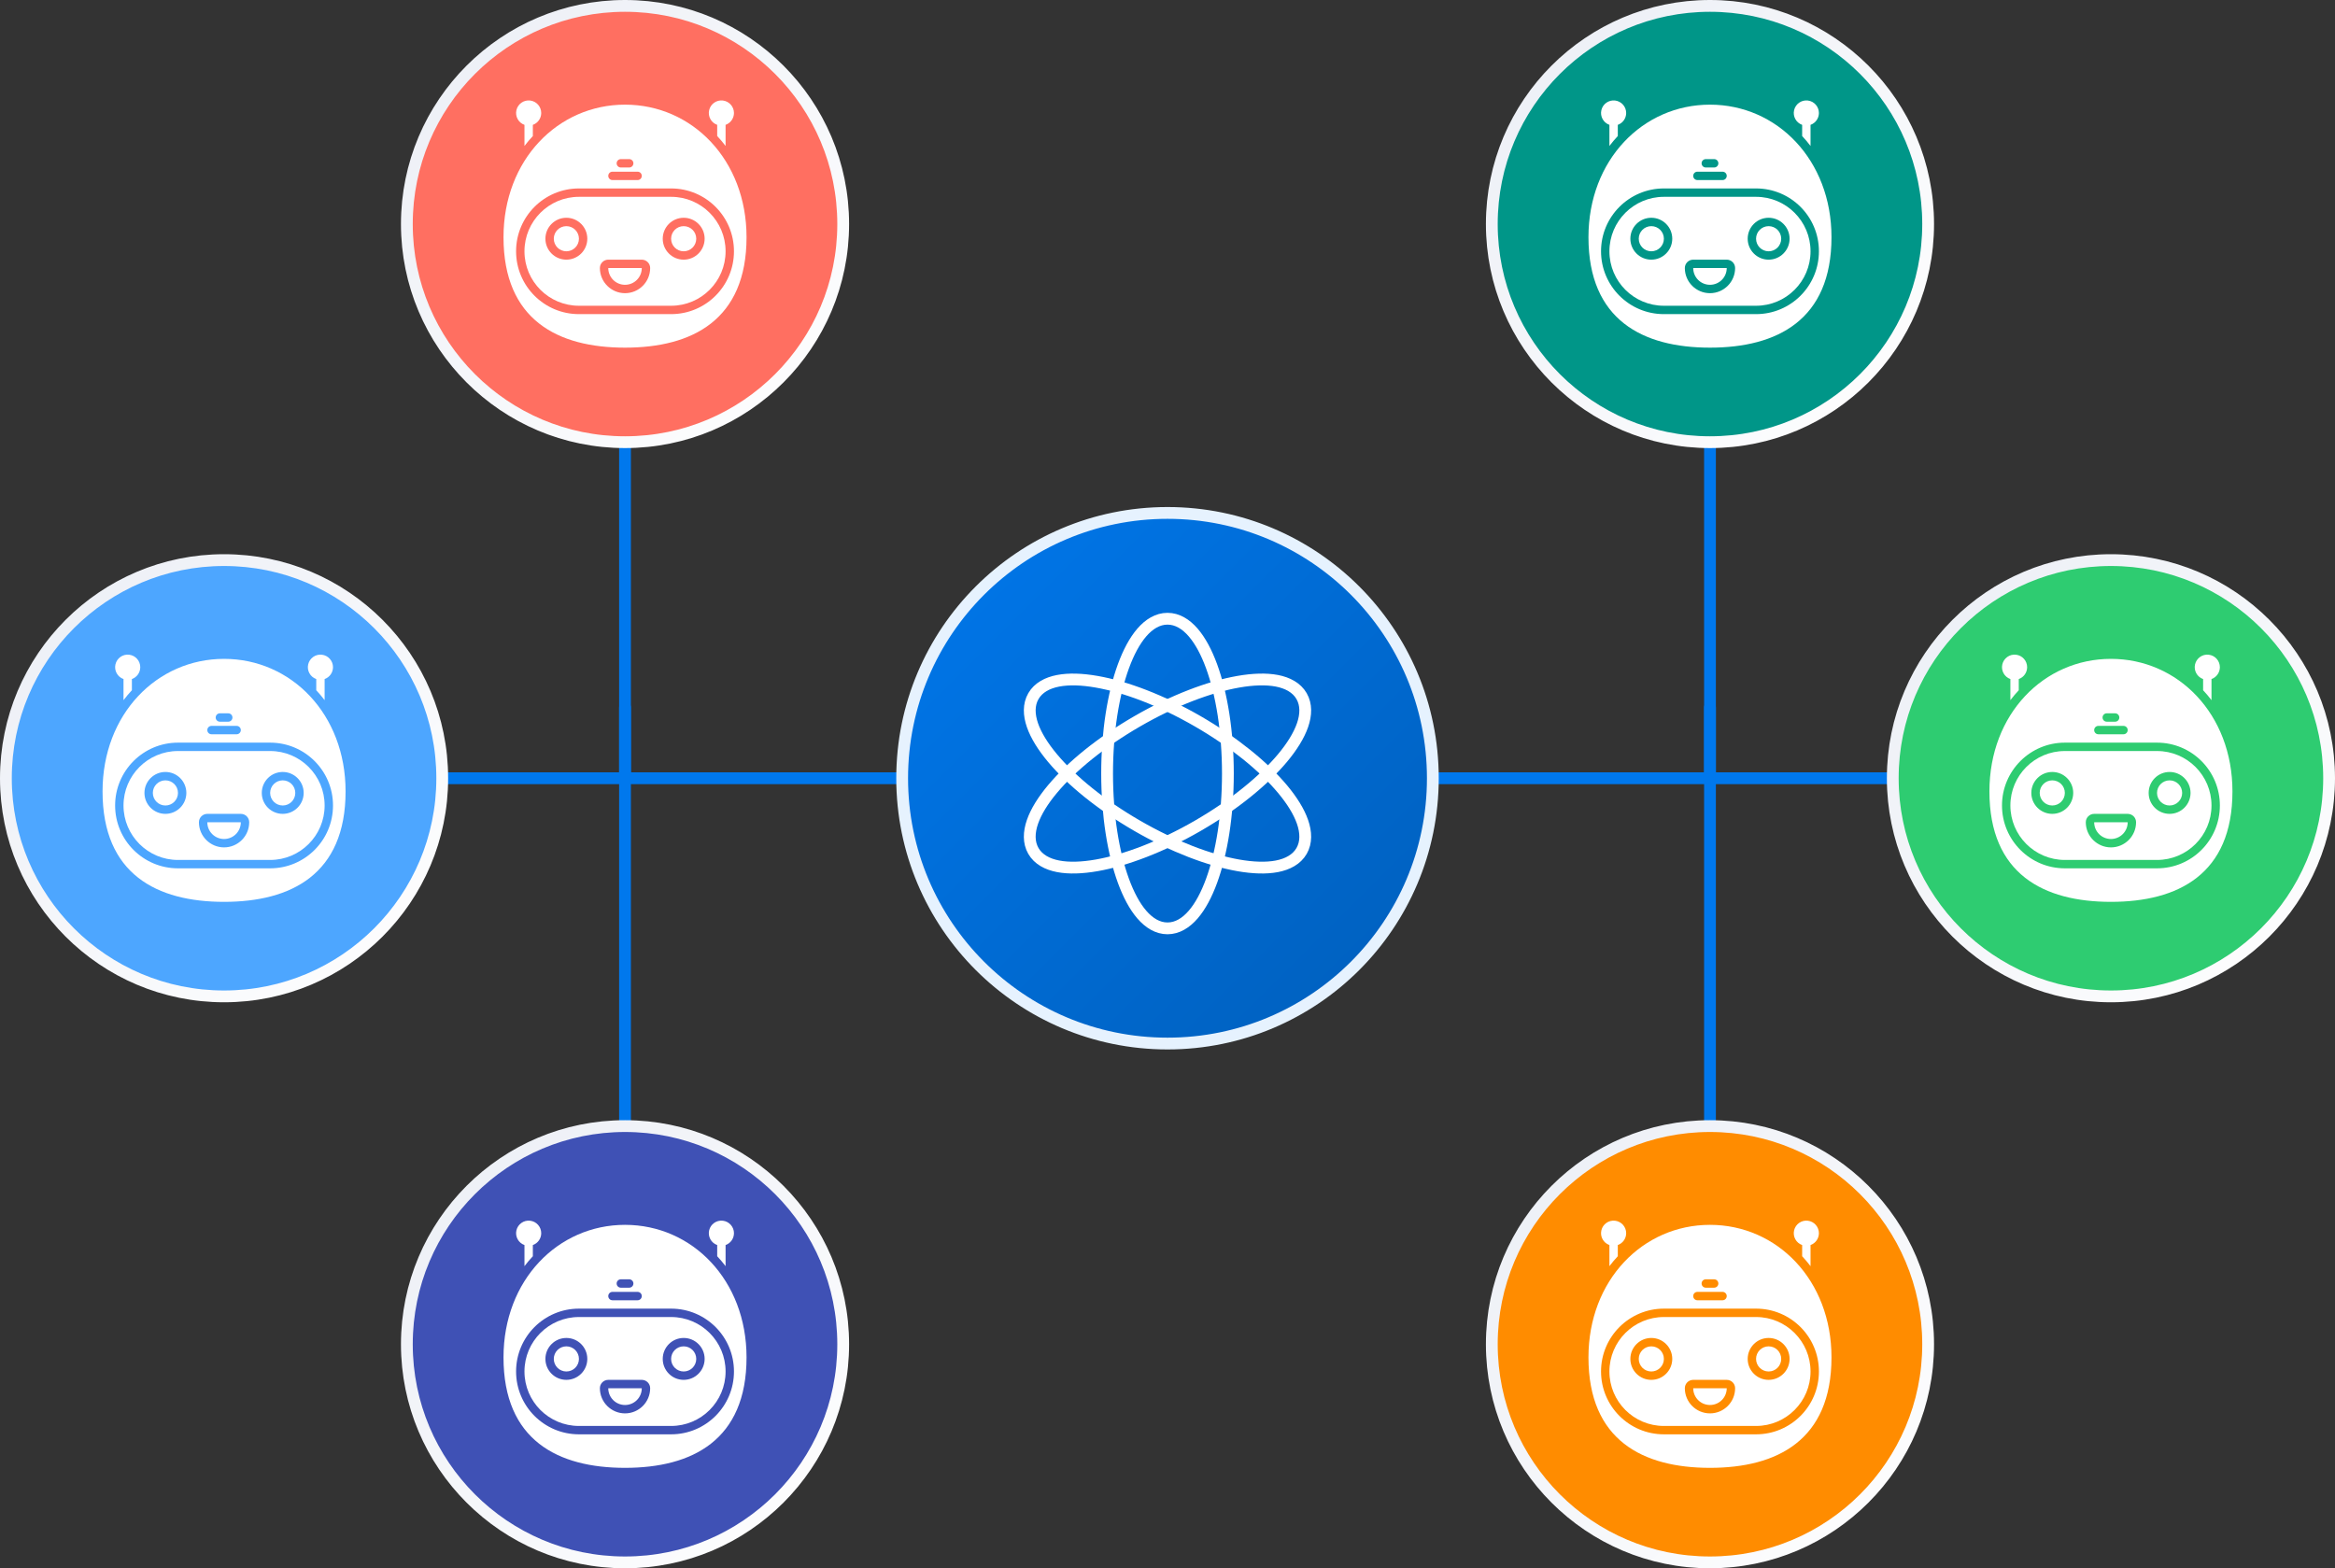 <?xml version="1.0" encoding="UTF-8"?> <svg xmlns="http://www.w3.org/2000/svg" width="198" height="133" viewBox="0 0 198 133" fill="none"><rect x="0" y="0" width="198" height="133" fill="#333333" stroke="none"/><path d="M176 66L90.97 66L15 66" stroke="#0078ED" stroke-linecap="round"></path><path d="M53 33L53 66" stroke="#0078ED" stroke-linecap="round"></path><path d="M145 33L145 66" stroke="#0078ED" stroke-linecap="round"></path><path d="M53 60L53 99" stroke="#0078ED" stroke-linecap="round"></path><path d="M145 60L145 99" stroke="#0078ED" stroke-linecap="round"></path><circle cx="99" cy="66" r="22.5" fill="url(#paint0_linear_2376_313708)" stroke="#E6F2FE"></circle><path d="M98.999 52.472C99.837 52.472 100.571 52.937 101.176 53.637C101.783 54.339 102.307 55.325 102.737 56.499C103.598 58.853 104.121 62.072 104.121 65.602C104.121 69.132 103.598 72.35 102.737 74.704C102.307 75.878 101.783 76.865 101.176 77.566C100.571 78.266 99.837 78.731 98.999 78.731C98.163 78.731 97.429 78.266 96.824 77.566C96.217 76.865 95.693 75.878 95.263 74.704C94.402 72.35 93.879 69.132 93.879 65.602C93.879 62.072 94.402 58.853 95.263 56.499C95.693 55.325 96.217 54.339 96.824 53.637C97.429 52.938 98.163 52.472 98.999 52.472Z" stroke="white" stroke-linecap="round" stroke-linejoin="round"></path><path d="M87.629 59.037C88.048 58.312 88.818 57.909 89.726 57.735C90.637 57.56 91.753 57.599 92.985 57.815C95.454 58.246 98.503 59.402 101.56 61.167C104.618 62.932 107.143 64.994 108.751 66.917C109.553 67.876 110.145 68.823 110.449 69.699C110.753 70.573 110.788 71.442 110.37 72.167C109.951 72.892 109.181 73.294 108.273 73.469C107.362 73.643 106.246 73.604 105.014 73.389C102.545 72.958 99.497 71.802 96.44 70.037C93.382 68.271 90.856 66.209 89.249 64.287C88.446 63.327 87.854 62.38 87.55 61.504C87.247 60.63 87.211 59.762 87.629 59.037Z" stroke="white" stroke-linecap="round" stroke-linejoin="round"></path><path d="M96.44 61.167C99.497 59.401 102.545 58.245 105.014 57.814C106.246 57.599 107.362 57.56 108.273 57.734C109.181 57.909 109.951 58.312 110.37 59.036C110.788 59.761 110.753 60.63 110.449 61.504C110.145 62.38 109.553 63.327 108.751 64.287C107.143 66.209 104.618 68.271 101.56 70.036C98.503 71.801 95.454 72.957 92.985 73.389C91.753 73.604 90.637 73.643 89.726 73.468C88.818 73.294 88.048 72.891 87.629 72.166C87.211 71.441 87.247 70.573 87.55 69.699C87.854 68.823 88.446 67.876 89.249 66.916C90.856 64.994 93.382 62.932 96.44 61.167Z" stroke="white" stroke-linecap="round" stroke-linejoin="round"></path><path d="M179 47.5C189.217 47.5 197.5 55.783 197.5 66C197.5 76.217 189.217 84.5 179 84.5C168.783 84.5 160.5 76.217 160.5 66C160.5 55.783 168.783 47.5 179 47.5Z" fill="#2ECC71"></path><path d="M179 47.5C189.217 47.5 197.5 55.783 197.5 66C197.5 76.217 189.217 84.5 179 84.5C168.783 84.5 160.5 76.217 160.5 66C160.5 55.783 168.783 47.5 179 47.5Z" stroke="url(#paint1_linear_2376_313708)"></path><path d="M171.894 56.586C171.892 57.036 171.608 57.437 171.184 57.588V58.537C170.933 58.805 170.695 59.086 170.473 59.379V57.588C169.962 57.407 169.667 56.871 169.79 56.343C169.912 55.814 170.412 55.462 170.951 55.524C171.49 55.587 171.896 56.044 171.894 56.586Z" fill="white"></path><path d="M188.238 56.586C188.235 57.036 187.951 57.437 187.527 57.588V59.379C187.305 59.086 187.067 58.805 186.816 58.537V57.588C186.305 57.407 186.011 56.871 186.133 56.343C186.256 55.814 186.755 55.462 187.294 55.524C187.833 55.587 188.239 56.044 188.238 56.586Z" fill="white"></path><path d="M183.974 68.311C184.563 68.311 185.04 67.834 185.04 67.245C185.04 66.656 184.563 66.179 183.974 66.179C183.385 66.179 182.908 66.656 182.908 67.245C182.908 67.834 183.385 68.311 183.974 68.311Z" fill="white"></path><path d="M179 71.153C179.785 71.153 180.421 70.517 180.421 69.732H177.579C177.579 70.517 178.215 71.153 179 71.153Z" fill="white"></path><path d="M174.026 68.311C174.615 68.311 175.092 67.834 175.092 67.245C175.092 66.656 174.615 66.179 174.026 66.179C173.437 66.179 172.96 66.656 172.96 67.245C172.96 67.834 173.437 68.311 174.026 68.311Z" fill="white"></path><path d="M179 55.876C173.31 55.876 168.696 60.559 168.696 67.116C168.696 74.141 173.31 76.483 179 76.483C184.69 76.483 189.304 74.141 189.304 67.116C189.304 60.559 184.69 55.876 179 55.876ZM178.645 60.494H179.355C179.552 60.494 179.711 60.653 179.711 60.85C179.711 61.046 179.552 61.205 179.355 61.205H178.645C178.448 61.205 178.289 61.046 178.289 60.85C178.289 60.653 178.448 60.494 178.645 60.494ZM177.934 61.56H180.066C180.262 61.56 180.421 61.719 180.421 61.916C180.421 62.112 180.262 62.271 180.066 62.271H177.934C177.738 62.271 177.579 62.112 177.579 61.916C177.579 61.719 177.738 61.56 177.934 61.56ZM182.908 73.64H175.092C172.148 73.64 169.762 71.254 169.762 68.311C169.762 65.368 172.148 62.981 175.092 62.981H182.908C185.852 62.981 188.238 65.368 188.238 68.311C188.238 71.254 185.852 73.64 182.908 73.64Z" fill="white"></path><path d="M182.908 63.692H175.092C172.541 63.692 170.473 65.76 170.473 68.311C170.473 70.862 172.541 72.93 175.092 72.93H182.908C185.459 72.93 187.527 70.862 187.527 68.311C187.527 65.76 185.459 63.692 182.908 63.692ZM174.026 69.021C173.045 69.021 172.249 68.226 172.249 67.245C172.249 66.264 173.045 65.468 174.026 65.468C175.007 65.468 175.802 66.264 175.802 67.245C175.801 68.225 175.007 69.02 174.026 69.021ZM179 71.864C177.823 71.862 176.869 70.909 176.868 69.732C176.868 69.34 177.186 69.021 177.579 69.021H180.421C180.814 69.021 181.132 69.34 181.132 69.732C181.131 70.909 180.177 71.862 179 71.864ZM183.974 69.021C182.993 69.021 182.198 68.226 182.198 67.245C182.198 66.264 182.993 65.468 183.974 65.468C184.955 65.468 185.751 66.264 185.751 67.245C185.749 68.225 184.955 69.02 183.974 69.021Z" fill="white"></path><path d="M145 95.5C155.217 95.5 163.5 103.783 163.5 114C163.5 124.217 155.217 132.5 145 132.5C134.783 132.5 126.5 124.217 126.5 114C126.5 103.783 134.783 95.5 145 95.5Z" fill="#FF8C00"></path><path d="M145 95.5C155.217 95.5 163.5 103.783 163.5 114C163.5 124.217 155.217 132.5 145 132.5C134.783 132.5 126.5 124.217 126.5 114C126.5 103.783 134.783 95.5 145 95.5Z" stroke="url(#paint2_linear_2376_313708)"></path><path d="M137.894 104.586C137.892 105.036 137.608 105.437 137.184 105.588V106.537C136.933 106.805 136.695 107.086 136.473 107.379V105.588C135.962 105.407 135.667 104.871 135.79 104.343C135.912 103.814 136.412 103.462 136.951 103.524C137.49 103.587 137.896 104.044 137.894 104.586Z" fill="white"></path><path d="M154.238 104.586C154.235 105.036 153.951 105.437 153.527 105.588V107.379C153.305 107.086 153.067 106.805 152.816 106.537V105.588C152.305 105.407 152.011 104.871 152.133 104.343C152.256 103.814 152.755 103.462 153.294 103.524C153.833 103.587 154.239 104.044 154.238 104.586Z" fill="white"></path><path d="M149.974 116.311C150.563 116.311 151.04 115.834 151.04 115.245C151.04 114.656 150.563 114.179 149.974 114.179C149.385 114.179 148.908 114.656 148.908 115.245C148.908 115.834 149.385 116.311 149.974 116.311Z" fill="white"></path><path d="M145 119.153C145.785 119.153 146.421 118.517 146.421 117.732H143.579C143.579 118.517 144.215 119.153 145 119.153Z" fill="white"></path><path d="M140.026 116.311C140.615 116.311 141.092 115.834 141.092 115.245C141.092 114.656 140.615 114.179 140.026 114.179C139.437 114.179 138.96 114.656 138.96 115.245C138.96 115.834 139.437 116.311 140.026 116.311Z" fill="white"></path><path d="M145 103.875C139.31 103.875 134.696 108.559 134.696 115.116C134.696 122.141 139.31 124.483 145 124.483C150.69 124.483 155.304 122.141 155.304 115.116C155.304 108.559 150.69 103.875 145 103.875ZM144.645 108.494H145.355C145.552 108.494 145.711 108.653 145.711 108.85C145.711 109.046 145.552 109.205 145.355 109.205H144.645C144.448 109.205 144.289 109.046 144.289 108.85C144.289 108.653 144.448 108.494 144.645 108.494ZM143.934 109.56H146.066C146.262 109.56 146.421 109.719 146.421 109.915C146.421 110.112 146.262 110.271 146.066 110.271H143.934C143.738 110.271 143.579 110.112 143.579 109.915C143.579 109.719 143.738 109.56 143.934 109.56ZM148.908 121.64H141.092C138.148 121.64 135.762 119.254 135.762 116.311C135.762 113.368 138.148 110.981 141.092 110.981H148.908C151.852 110.981 154.238 113.367 154.238 116.311C154.238 119.254 151.852 121.64 148.908 121.64Z" fill="white"></path><path d="M148.908 111.692H141.092C138.541 111.692 136.473 113.76 136.473 116.311C136.473 118.862 138.541 120.93 141.092 120.93H148.908C151.459 120.93 153.527 118.862 153.527 116.311C153.527 113.76 151.459 111.692 148.908 111.692ZM140.026 117.021C139.045 117.021 138.249 116.226 138.249 115.245C138.249 114.264 139.045 113.468 140.026 113.468C141.007 113.468 141.802 114.264 141.802 115.245C141.801 116.225 141.007 117.02 140.026 117.021ZM145 119.864C143.823 119.862 142.869 118.909 142.868 117.732C142.868 117.339 143.186 117.021 143.579 117.021H146.421C146.814 117.021 147.132 117.339 147.132 117.732C147.131 118.909 146.177 119.863 145 119.864ZM149.974 117.021C148.993 117.021 148.198 116.226 148.198 115.245C148.198 114.264 148.993 113.468 149.974 113.468C150.955 113.468 151.751 114.264 151.751 115.245C151.749 116.225 150.955 117.02 149.974 117.021Z" fill="white"></path><path d="M145 0.5C155.217 0.5 163.5 8.783 163.5 19C163.5 29.217 155.217 37.5 145 37.5C134.783 37.5 126.5 29.217 126.5 19C126.5 8.783 134.783 0.5 145 0.5Z" fill="#009688"></path><path d="M145 0.5C155.217 0.5 163.5 8.783 163.5 19C163.5 29.217 155.217 37.5 145 37.5C134.783 37.5 126.5 29.217 126.5 19C126.5 8.783 134.783 0.5 145 0.5Z" stroke="url(#paint3_linear_2376_313708)"></path><path d="M137.894 9.586C137.892 10.036 137.608 10.437 137.184 10.588V11.537C136.933 11.805 136.695 12.086 136.473 12.379V10.588C135.962 10.407 135.667 9.871 135.79 9.343C135.912 8.814 136.412 8.462 136.951 8.524C137.49 8.587 137.896 9.044 137.894 9.586Z" fill="white"></path><path d="M154.238 9.586C154.235 10.036 153.951 10.437 153.527 10.588V12.379C153.305 12.086 153.067 11.805 152.816 11.537V10.588C152.305 10.407 152.011 9.871 152.133 9.343C152.256 8.814 152.755 8.462 153.294 8.524C153.833 8.587 154.239 9.044 154.238 9.586Z" fill="white"></path><path d="M149.974 21.311C150.563 21.311 151.04 20.834 151.04 20.245C151.04 19.656 150.563 19.179 149.974 19.179C149.385 19.179 148.908 19.656 148.908 20.245C148.908 20.834 149.385 21.311 149.974 21.311Z" fill="white"></path><path d="M145 24.153C145.785 24.153 146.421 23.517 146.421 22.732H143.579C143.579 23.517 144.215 24.153 145 24.153Z" fill="white"></path><path d="M140.026 21.311C140.615 21.311 141.092 20.834 141.092 20.245C141.092 19.656 140.615 19.179 140.026 19.179C139.437 19.179 138.96 19.656 138.96 20.245C138.96 20.834 139.437 21.311 140.026 21.311Z" fill="white"></path><path d="M145 8.875C139.31 8.875 134.696 13.559 134.696 20.116C134.696 27.141 139.31 29.483 145 29.483C150.69 29.483 155.304 27.141 155.304 20.116C155.304 13.559 150.69 8.875 145 8.875ZM144.645 13.494H145.355C145.552 13.494 145.711 13.653 145.711 13.85C145.711 14.046 145.552 14.205 145.355 14.205H144.645C144.448 14.205 144.289 14.046 144.289 13.85C144.289 13.653 144.448 13.494 144.645 13.494ZM143.934 14.56H146.066C146.262 14.56 146.421 14.719 146.421 14.915C146.421 15.112 146.262 15.271 146.066 15.271H143.934C143.738 15.271 143.579 15.112 143.579 14.915C143.579 14.719 143.738 14.56 143.934 14.56ZM148.908 26.64H141.092C138.148 26.64 135.762 24.254 135.762 21.311C135.762 18.367 138.148 15.981 141.092 15.981H148.908C151.852 15.981 154.238 18.367 154.238 21.311C154.238 24.254 151.852 26.64 148.908 26.64Z" fill="white"></path><path d="M148.908 16.692H141.092C138.541 16.692 136.473 18.76 136.473 21.311C136.473 23.862 138.541 25.93 141.092 25.93H148.908C151.459 25.93 153.527 23.862 153.527 21.311C153.527 18.76 151.459 16.692 148.908 16.692ZM140.026 22.021C139.045 22.021 138.249 21.226 138.249 20.245C138.249 19.264 139.045 18.468 140.026 18.468C141.007 18.468 141.802 19.264 141.802 20.245C141.801 21.226 141.007 22.02 140.026 22.021ZM145 24.864C143.823 24.863 142.869 23.909 142.868 22.732C142.868 22.34 143.186 22.021 143.579 22.021H146.421C146.814 22.021 147.132 22.34 147.132 22.732C147.131 23.909 146.177 24.863 145 24.864ZM149.974 22.021C148.993 22.021 148.198 21.226 148.198 20.245C148.198 19.264 148.993 18.468 149.974 18.468C150.955 18.468 151.751 19.264 151.751 20.245C151.749 21.226 150.955 22.02 149.974 22.021Z" fill="white"></path><path d="M53 95.5C63.217 95.5 71.5 103.783 71.5 114C71.5 124.217 63.217 132.5 53 132.5C42.783 132.5 34.5 124.217 34.5 114C34.5 103.783 42.783 95.5 53 95.5Z" fill="#3F51B5"></path><path d="M53 95.5C63.217 95.5 71.5 103.783 71.5 114C71.5 124.217 63.217 132.5 53 132.5C42.783 132.5 34.5 124.217 34.5 114C34.5 103.783 42.783 95.5 53 95.5Z" stroke="url(#paint4_linear_2376_313708)"></path><path d="M45.894 104.586C45.892 105.036 45.608 105.437 45.184 105.588V106.537C44.933 106.805 44.695 107.086 44.473 107.379V105.588C43.962 105.407 43.667 104.871 43.79 104.343C43.912 103.814 44.412 103.462 44.951 103.524C45.49 103.587 45.896 104.044 45.894 104.586Z" fill="white"></path><path d="M62.238 104.586C62.235 105.036 61.951 105.437 61.527 105.588V107.379C61.305 107.086 61.067 106.805 60.816 106.537V105.588C60.305 105.407 60.011 104.871 60.133 104.343C60.256 103.814 60.755 103.462 61.294 103.524C61.833 103.587 62.239 104.044 62.238 104.586Z" fill="white"></path><path d="M57.974 116.311C58.563 116.311 59.04 115.834 59.04 115.245C59.04 114.656 58.563 114.179 57.974 114.179C57.385 114.179 56.908 114.656 56.908 115.245C56.908 115.834 57.385 116.311 57.974 116.311Z" fill="white"></path><path d="M53 119.153C53.785 119.153 54.421 118.517 54.421 117.732H51.579C51.579 118.517 52.215 119.153 53 119.153Z" fill="white"></path><path d="M48.026 116.311C48.614 116.311 49.092 115.834 49.092 115.245C49.092 114.656 48.614 114.179 48.026 114.179C47.437 114.179 46.96 114.656 46.96 115.245C46.96 115.834 47.437 116.311 48.026 116.311Z" fill="white"></path><path d="M53 103.875C47.31 103.875 42.696 108.559 42.696 115.116C42.696 122.141 47.31 124.483 53 124.483C58.69 124.483 63.304 122.141 63.304 115.116C63.304 108.559 58.69 103.875 53 103.875ZM52.645 108.494H53.355C53.551 108.494 53.711 108.653 53.711 108.85C53.711 109.046 53.551 109.205 53.355 109.205H52.645C52.449 109.205 52.289 109.046 52.289 108.85C52.289 108.653 52.449 108.494 52.645 108.494ZM51.934 109.56H54.066C54.262 109.56 54.421 109.719 54.421 109.915C54.421 110.112 54.262 110.271 54.066 110.271H51.934C51.738 110.271 51.579 110.112 51.579 109.915C51.579 109.719 51.738 109.56 51.934 109.56ZM56.908 121.64H49.092C46.148 121.64 43.762 119.254 43.762 116.311C43.762 113.368 46.148 110.981 49.092 110.981H56.908C59.852 110.981 62.238 113.367 62.238 116.311C62.238 119.254 59.852 121.64 56.908 121.64Z" fill="white"></path><path d="M56.908 111.692H49.092C46.541 111.692 44.473 113.76 44.473 116.311C44.473 118.862 46.541 120.93 49.092 120.93H56.908C59.459 120.93 61.527 118.862 61.527 116.311C61.527 113.76 59.459 111.692 56.908 111.692ZM48.026 117.021C47.045 117.021 46.249 116.226 46.249 115.245C46.249 114.264 47.045 113.468 48.026 113.468C49.007 113.468 49.802 114.264 49.802 115.245C49.801 116.225 49.007 117.02 48.026 117.021ZM53 119.864C51.823 119.862 50.869 118.909 50.868 117.732C50.868 117.339 51.186 117.021 51.579 117.021H54.421C54.814 117.021 55.132 117.339 55.132 117.732C55.131 118.909 54.177 119.863 53 119.864ZM57.974 117.021C56.993 117.021 56.198 116.226 56.198 115.245C56.198 114.264 56.993 113.468 57.974 113.468C58.955 113.468 59.751 114.264 59.751 115.245C59.749 116.225 58.955 117.02 57.974 117.021Z" fill="white"></path><path d="M53 0.5C63.217 0.5 71.5 8.783 71.5 19C71.5 29.217 63.217 37.5 53 37.5C42.783 37.5 34.5 29.217 34.5 19C34.5 8.783 42.783 0.5 53 0.5Z" fill="#FF6F61"></path><path d="M53 0.5C63.217 0.5 71.5 8.783 71.5 19C71.5 29.217 63.217 37.5 53 37.5C42.783 37.5 34.5 29.217 34.5 19C34.5 8.783 42.783 0.5 53 0.5Z" stroke="url(#paint5_linear_2376_313708)"></path><path d="M45.894 9.586C45.892 10.036 45.608 10.437 45.184 10.588V11.537C44.933 11.805 44.695 12.086 44.473 12.379V10.588C43.962 10.407 43.667 9.871 43.79 9.343C43.912 8.814 44.412 8.462 44.951 8.524C45.49 8.587 45.896 9.044 45.894 9.586Z" fill="white"></path><path d="M62.238 9.586C62.235 10.036 61.951 10.437 61.527 10.588V12.379C61.305 12.086 61.067 11.805 60.816 11.537V10.588C60.305 10.407 60.011 9.871 60.133 9.343C60.256 8.814 60.755 8.462 61.294 8.524C61.833 8.587 62.239 9.044 62.238 9.586Z" fill="white"></path><path d="M57.974 21.311C58.563 21.311 59.04 20.834 59.04 20.245C59.04 19.656 58.563 19.179 57.974 19.179C57.385 19.179 56.908 19.656 56.908 20.245C56.908 20.834 57.385 21.311 57.974 21.311Z" fill="white"></path><path d="M53 24.153C53.785 24.153 54.421 23.517 54.421 22.732H51.579C51.579 23.517 52.215 24.153 53 24.153Z" fill="white"></path><path d="M48.026 21.311C48.614 21.311 49.092 20.834 49.092 20.245C49.092 19.656 48.614 19.179 48.026 19.179C47.437 19.179 46.96 19.656 46.96 20.245C46.96 20.834 47.437 21.311 48.026 21.311Z" fill="white"></path><path d="M53 8.875C47.31 8.875 42.696 13.559 42.696 20.116C42.696 27.141 47.31 29.483 53 29.483C58.69 29.483 63.304 27.141 63.304 20.116C63.304 13.559 58.69 8.875 53 8.875ZM52.645 13.494H53.355C53.551 13.494 53.711 13.653 53.711 13.85C53.711 14.046 53.551 14.205 53.355 14.205H52.645C52.449 14.205 52.289 14.046 52.289 13.85C52.289 13.653 52.449 13.494 52.645 13.494ZM51.934 14.56H54.066C54.262 14.56 54.421 14.719 54.421 14.915C54.421 15.112 54.262 15.271 54.066 15.271H51.934C51.738 15.271 51.579 15.112 51.579 14.915C51.579 14.719 51.738 14.56 51.934 14.56ZM56.908 26.64H49.092C46.148 26.64 43.762 24.254 43.762 21.311C43.762 18.367 46.148 15.981 49.092 15.981H56.908C59.852 15.981 62.238 18.367 62.238 21.311C62.238 24.254 59.852 26.64 56.908 26.64Z" fill="white"></path><path d="M56.908 16.692H49.092C46.541 16.692 44.473 18.76 44.473 21.311C44.473 23.862 46.541 25.93 49.092 25.93H56.908C59.459 25.93 61.527 23.862 61.527 21.311C61.527 18.76 59.459 16.692 56.908 16.692ZM48.026 22.021C47.045 22.021 46.249 21.226 46.249 20.245C46.249 19.264 47.045 18.468 48.026 18.468C49.007 18.468 49.802 19.264 49.802 20.245C49.801 21.226 49.007 22.02 48.026 22.021ZM53 24.864C51.823 24.863 50.869 23.909 50.868 22.732C50.868 22.34 51.186 22.021 51.579 22.021H54.421C54.814 22.021 55.132 22.34 55.132 22.732C55.131 23.909 54.177 24.863 53 24.864ZM57.974 22.021C56.993 22.021 56.198 21.226 56.198 20.245C56.198 19.264 56.993 18.468 57.974 18.468C58.955 18.468 59.751 19.264 59.751 20.245C59.749 21.226 58.955 22.02 57.974 22.021Z" fill="white"></path><path d="M19 47.5C29.217 47.5 37.5 55.783 37.5 66C37.5 76.217 29.217 84.5 19 84.5C8.783 84.5 0.5 76.217 0.5 66C0.5 55.783 8.783 47.5 19 47.5Z" fill="#4DA6FF"></path><path d="M19 47.5C29.217 47.5 37.5 55.783 37.5 66C37.5 76.217 29.217 84.5 19 84.5C8.783 84.5 0.5 76.217 0.5 66C0.5 55.783 8.783 47.5 19 47.5Z" stroke="url(#paint6_linear_2376_313708)"></path><path d="M11.894 56.586C11.892 57.036 11.608 57.437 11.184 57.588V58.537C10.933 58.805 10.695 59.086 10.473 59.379V57.588C9.962 57.407 9.668 56.871 9.79 56.343C9.912 55.814 10.412 55.462 10.951 55.524C11.49 55.587 11.896 56.044 11.894 56.586Z" fill="white"></path><path d="M28.238 56.586C28.235 57.036 27.951 57.437 27.527 57.588V59.379C27.305 59.086 27.067 58.805 26.817 58.537V57.588C26.305 57.407 26.011 56.871 26.133 56.343C26.256 55.814 26.755 55.462 27.294 55.524C27.833 55.587 28.239 56.044 28.238 56.586Z" fill="white"></path><path d="M23.974 68.311C24.563 68.311 25.04 67.834 25.04 67.245C25.04 66.656 24.563 66.179 23.974 66.179C23.385 66.179 22.908 66.656 22.908 67.245C22.908 67.834 23.385 68.311 23.974 68.311Z" fill="white"></path><path d="M19 71.153C19.785 71.153 20.421 70.517 20.421 69.732H17.579C17.579 70.517 18.215 71.153 19 71.153Z" fill="white"></path><path d="M14.026 68.311C14.614 68.311 15.092 67.834 15.092 67.245C15.092 66.656 14.614 66.179 14.026 66.179C13.437 66.179 12.96 66.656 12.96 67.245C12.96 67.834 13.437 68.311 14.026 68.311Z" fill="white"></path><path d="M19 55.876C13.31 55.876 8.696 60.559 8.696 67.116C8.696 74.141 13.31 76.483 19 76.483C24.69 76.483 29.304 74.141 29.304 67.116C29.304 60.559 24.69 55.876 19 55.876ZM18.645 60.494H19.355C19.552 60.494 19.711 60.653 19.711 60.85C19.711 61.046 19.552 61.205 19.355 61.205H18.645C18.448 61.205 18.289 61.046 18.289 60.85C18.289 60.653 18.448 60.494 18.645 60.494ZM17.934 61.56H20.066C20.262 61.56 20.421 61.719 20.421 61.916C20.421 62.112 20.262 62.271 20.066 62.271H17.934C17.738 62.271 17.579 62.112 17.579 61.916C17.579 61.719 17.738 61.56 17.934 61.56ZM22.908 73.64H15.092C12.148 73.64 9.762 71.254 9.762 68.311C9.762 65.368 12.148 62.981 15.092 62.981H22.908C25.852 62.981 28.238 65.368 28.238 68.311C28.238 71.254 25.852 73.64 22.908 73.64Z" fill="white"></path><path d="M22.908 63.692H15.092C12.541 63.692 10.473 65.76 10.473 68.311C10.473 70.862 12.541 72.93 15.092 72.93H22.908C25.459 72.93 27.527 70.862 27.527 68.311C27.527 65.76 25.459 63.692 22.908 63.692ZM14.026 69.021C13.045 69.021 12.249 68.226 12.249 67.245C12.249 66.264 13.045 65.468 14.026 65.468C15.007 65.468 15.802 66.264 15.802 67.245C15.801 68.225 15.007 69.02 14.026 69.021ZM19 71.864C17.823 71.862 16.869 70.909 16.868 69.732C16.868 69.34 17.186 69.021 17.579 69.021H20.421C20.814 69.021 21.132 69.34 21.132 69.732C21.131 70.909 20.177 71.862 19 71.864ZM23.974 69.021C22.993 69.021 22.198 68.226 22.198 67.245C22.198 66.264 22.993 65.468 23.974 65.468C24.955 65.468 25.751 66.264 25.751 67.245C25.749 68.225 24.955 69.02 23.974 69.021Z" fill="white"></path><defs><linearGradient id="paint0_linear_2376_313708" x1="76.12" y1="43.12" x2="121.88" y2="88.88" gradientUnits="userSpaceOnUse"><stop stop-color="#0078ED"></stop><stop offset="1" stop-color="#005EBA"></stop></linearGradient><linearGradient id="paint1_linear_2376_313708" x1="160" y1="47" x2="198" y2="85" gradientUnits="userSpaceOnUse"><stop stop-color="#EBEEF5"></stop><stop offset="1" stop-color="white"></stop></linearGradient><linearGradient id="paint2_linear_2376_313708" x1="126" y1="95" x2="164" y2="133" gradientUnits="userSpaceOnUse"><stop stop-color="#EBEEF5"></stop><stop offset="1" stop-color="white"></stop></linearGradient><linearGradient id="paint3_linear_2376_313708" x1="126" y1="0" x2="164" y2="38" gradientUnits="userSpaceOnUse"><stop stop-color="#EBEEF5"></stop><stop offset="1" stop-color="white"></stop></linearGradient><linearGradient id="paint4_linear_2376_313708" x1="34" y1="95" x2="72" y2="133" gradientUnits="userSpaceOnUse"><stop stop-color="#EBEEF5"></stop><stop offset="1" stop-color="white"></stop></linearGradient><linearGradient id="paint5_linear_2376_313708" x1="34" y1="0" x2="72" y2="38" gradientUnits="userSpaceOnUse"><stop stop-color="#EBEEF5"></stop><stop offset="1" stop-color="white"></stop></linearGradient><linearGradient id="paint6_linear_2376_313708" x1="0" y1="47" x2="38" y2="85" gradientUnits="userSpaceOnUse"><stop stop-color="#EBEEF5"></stop><stop offset="1" stop-color="white"></stop></linearGradient></defs></svg> 